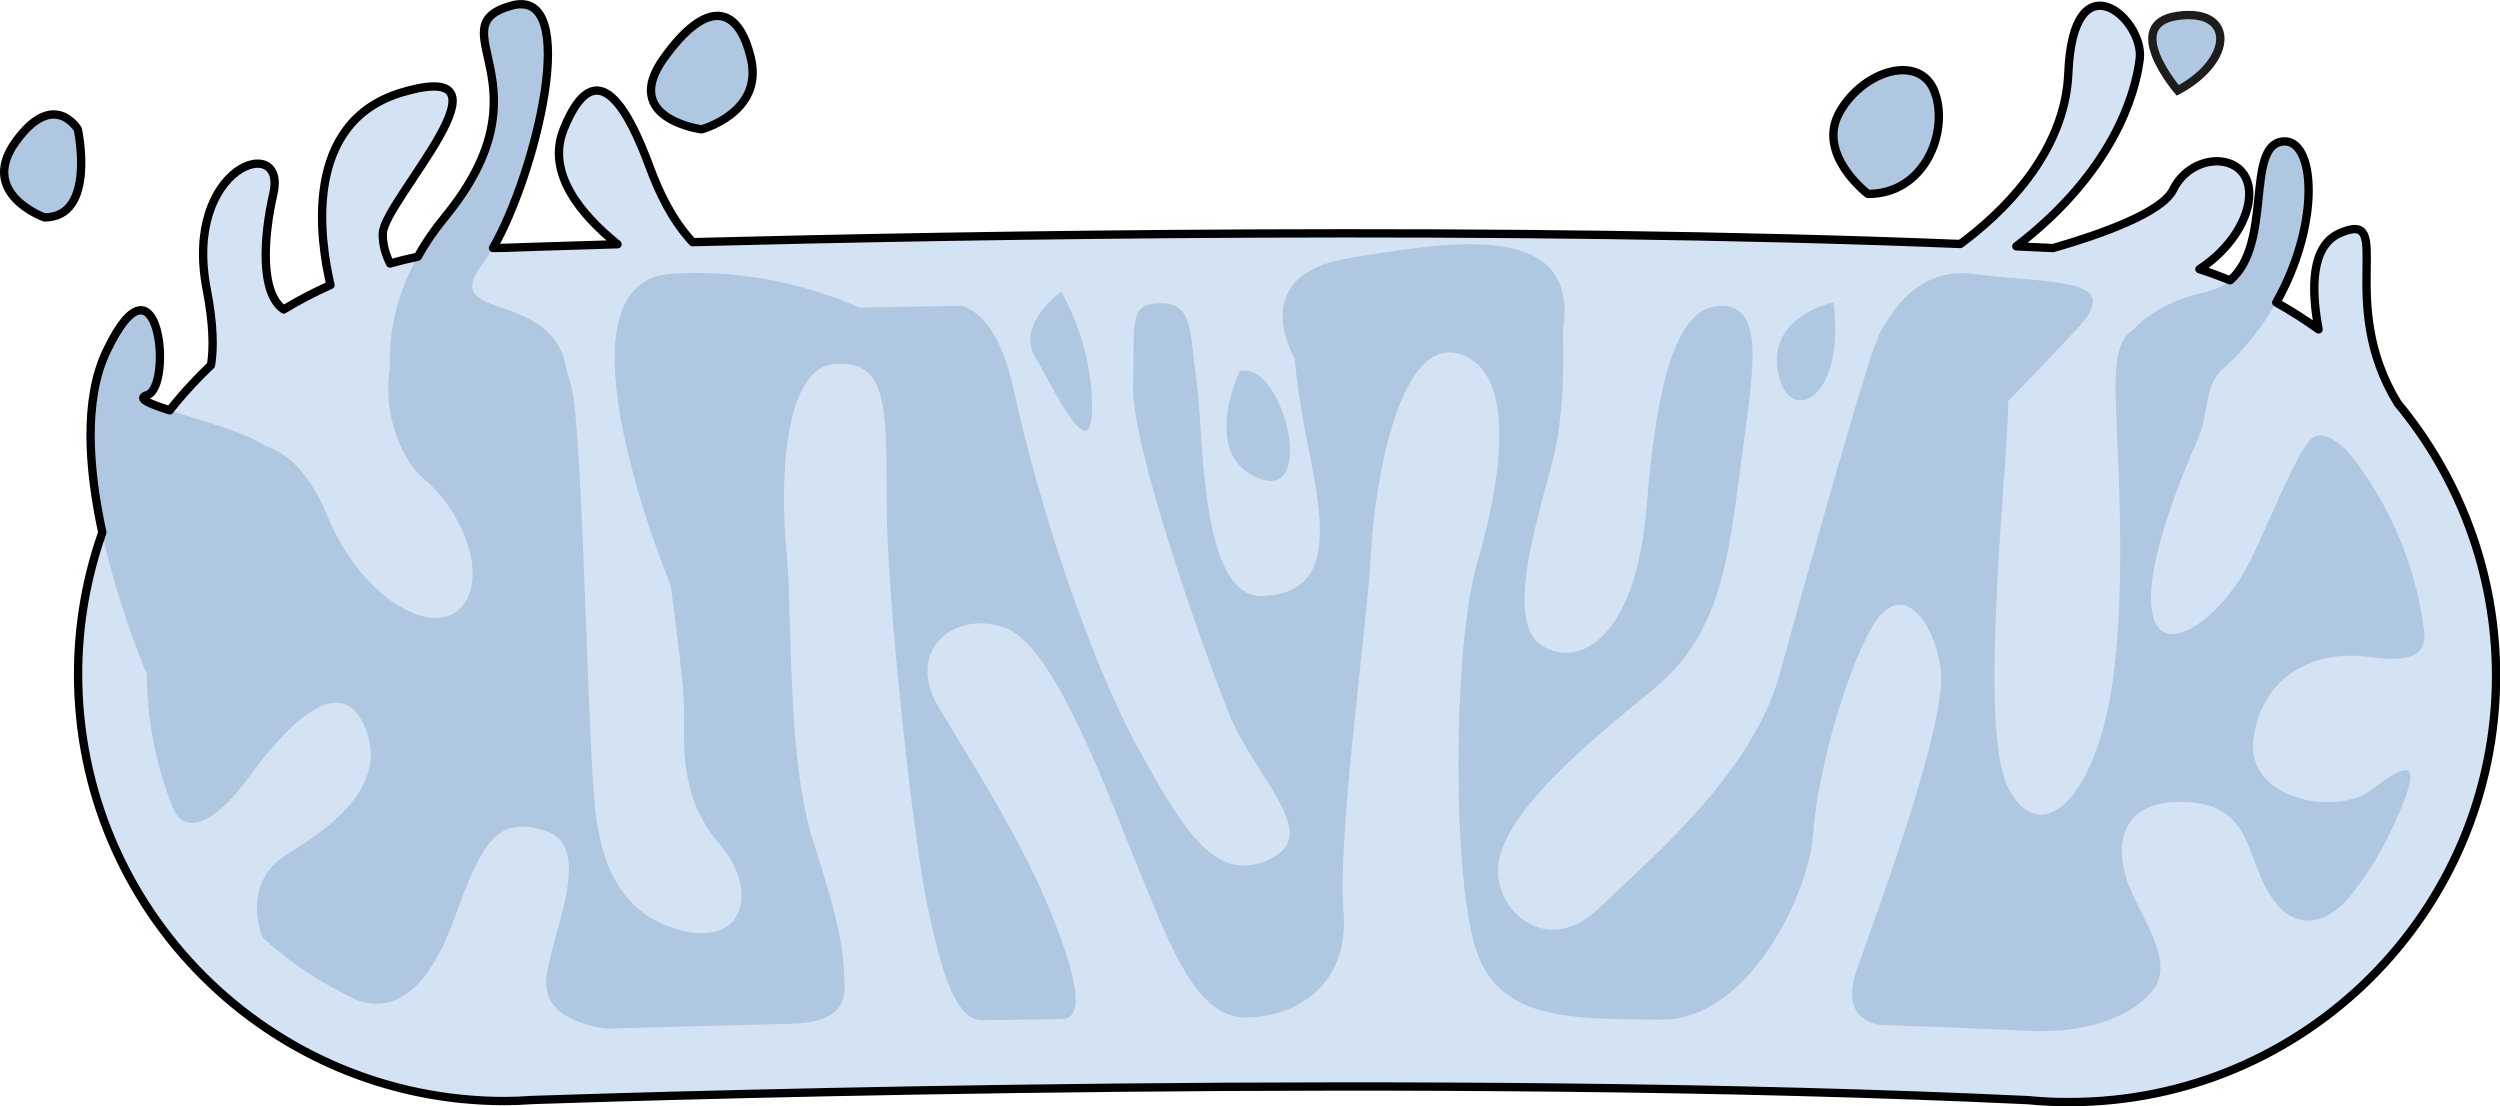 <?xml version="1.0" encoding="utf-8"?>
<!-- Generator: Adobe Illustrator 24.1.1, SVG Export Plug-In . SVG Version: 6.00 Build 0)  -->
<svg version="1.1" id="Layer_1" xmlns="http://www.w3.org/2000/svg" xmlns:xlink="http://www.w3.org/1999/xlink" x="0px" y="0px"
	 width="300px" height="132.77px" viewBox="0 0 300 132.77" enable-background="new 0 0 300 132.77" xml:space="preserve">
<g>
	<path fill="#B0C7E1" d="M261.33,10.85c0,0-6.86-8,0-8.95S268.1,7.24,261.33,10.85z"/>
	<g>
		<path fill="#D3E3F4" d="M287.73,48.4C287.73,48.4,287.73,48.4,287.73,48.4c-7.53-12.23-0.12-23.44-6.97-20.41
			c-3.48,1.53-3.43,6.76-2.53,11.54c-4.31-3.11-9.13-5.57-14.3-7.23c3.73-2.41,5.98-6.1,5.98-9.02c0-5.12-6.86-5.17-9.14-0.51
			c-1.34,2.74-8.62,5.33-14.39,7c-1.47-0.07-2.94-0.14-4.42-0.21c11.44-8.78,14.28-18.09,14.81-22.5c0.57-4.77-8-12.37-8.57,1.72
			c-0.4,9.77-8.21,16.99-12.96,20.5c-54.85-2.2-118.93-1.08-152.13-0.22c-2.48-2.69-4.01-5.93-5.19-9.12
			c-2.29-6.18-6.29-14.39-10.29-4.4c-2.08,5.21,2.04,10.19,6.47,13.77c-8.55,0.25-13.5,0.43-13.5,0.43c-4.79,0-9.41,0.67-13.81,1.89
			c-0.53-1.06-0.92-2.3-0.87-3.64c0.15-3.92,17.14-21.31,2.29-16.89c-11.97,3.56-9.84,17.74-8.57,23.11
			c-1.94,0.87-3.82,1.84-5.62,2.94c-2.87-1.99-2.42-8.77-1.24-13.87c1.71-7.4-10.86-3.46-8,11.42c0.81,4.19,0.86,7.11,0.52,9.13
			c-1.5,1.43-2.93,2.94-4.25,4.54h0l0,0C13.74,57.21,9.36,68.54,9.34,80.9c-0.01,28.27,22.89,51.22,51.17,51.25
			c1.12,0,2.21-0.05,3.3-0.13c18.24-0.61,108.67-3.33,179.56,0.02c1.6,0.15,3.23,0.24,4.88,0.23c28.29,0.03,51.22-22.88,51.25-51.17
			C299.51,68.67,295.09,57.27,287.73,48.4z"/>
		<path fill="#B0C7E1" d="M84.19,15.52c0,0-9.71-1.24-4.57-8.47c5.14-7.23,9-6.48,10.5,0C91.62,13.53,84.19,15.52,84.19,15.52z"/>
		<path fill="#B0C7E1" d="M224.15,23.27c0,0-6.25-4.74-3.4-9.81s9.71-7.1,11.43-2.37C233.9,15.82,230.98,23.3,224.15,23.27z"/>
		<path fill="#B0C7E1" d="M5.34,26.09c0,0-8-2.82-3.43-9.12s7.43-1.45,7.43-1.45S11.62,26.07,5.34,26.09z"/>
		<g>
			<path fill="#B0C7E1" d="M284.47,78.85c5.62,0.81,6.57-0.84,6.45-2.94c-0.98-8.09-4.2-15.5-9.05-21.57
				c-0.02-0.02-3.03-3.41-4.65-1.54c-1.62,1.85-3.51,6.5-6.83,13.76s-10.47,12.51-11.96,7.62c-1.5-4.9,2.77-15.64,5.27-21.4
				c1.49-3.43,0.75-6.01,2.73-8.23h0c12.25-10.62,12.61-28.15,7.47-27.57c-5.14,0.58,0,15.99-9.14,18.04
				c-4.68,1.05-7.33,2.97-8.8,4.59c-0.9,0.51-1.43,1.48-1.73,2.77c-0.01,0.04-0.02,0.06-0.02,0.06s0,0.01,0,0.02
				c-0.41,1.86-0.37,4.36-0.27,7.06c0.25,7,1.48,25.54-1.28,36.8c-2.76,11.27-8.52,14.77-11.77,8.01
				c-3.24-6.77-0.47-33.56,0.03-43.83c0.04-0.85,0.06-1.63,0.06-2.37c2.24-2.3,5.32-5.49,8.34-8.75c5.71-6.16-2.86-5.27-12.57-6.51
				c-5.31-0.68-8.57,2.7-10.45,5.9c-0.48,0.63-0.86,1.47-1.24,2.5c-0.65,1.56-0.92,2.7-0.92,2.7c-1.5,4.51-7.28,24.78-10.54,36.79
				s-15.3,22.04-21.8,28.3c-6.51,6.26-13.52-0.51-11.77-6.52c1.77-6,10.28-13.27,18.3-19.76c8.01-6.5,9.03-15.26,10.54-26.79
				c1.51-11.5,3.02-19.17-2.22-19.3c-0.01,0-0.01,0-0.01,0c-5.25-0.11-7.78,8.3-9.04,24.06c-1.27,15.77-8.03,19.52-12.53,16.75
				c-4.51-2.75-0.75-14.52,1.26-22.27c1.31-5.04,1.35-11.48,1.21-15.37c0.05-0.33,0.09-0.68,0.13-1.05
				c1.26-12.22-13.21-9.92-25.78-7.84C149.33,33.05,155.36,43,155.36,43l0.02,0c0.24,3.75,1.2,8.57,2.11,13.24
				c1.75,9.02,1.49,15.03-6.02,15.28c-7.51,0.24-7-19.29-7.86-25.55c-0.87-6.26-0.37-9.61-4.38-9.58c-4.01,0.03-3,2.8-3.26,9.82
				c-0.26,7,7.99,30.56,11.31,38.94c3.32,8.39,11.43,14.9,5.17,17.91s-10.02-2.52-16.01-13.54c-6-11.02-11.99-29.8-14.75-42.57
				c-1.61-7.48-4.34-9.71-6.33-10.26c-4.28,0.07-8.38,0.14-12.29,0.22c-4.35-1.95-12.51-4.74-22.58-4.04c-15.13,1.05,0,37.4,0,37.4
				c0.78,6.04,1.6,12.29,1.6,14.84c0,4.64-0.51,10.65,4.24,16.15c4.75,5.51,3,12.01-4.01,10.52c-7.01-1.51-9.77-6.78-10.76-13.54
				c-1-6.76-1.47-41.06-2.72-50.33c-0.17-1.27-0.45-2.36-0.82-3.33c0-0.01,0-0.02,0-0.03c-1.41-10.09-15.57-5.75-10.11-12.89
				c5.45-7.15,12.57-33.54,3.43-30.97c-9.14,2.57,5.14,9.43-8,25.41c-5.37,6.54-6.77,12.96-6.55,18.27
				c-0.86,4.49,1,10.46,4.03,13.04c5,4.26,7.75,12.03,4.49,15.53S43.53,72.17,39.28,61.9c-2.19-5.3-4.98-7.66-7.43-8.39
				c-4.1-2.8-17.37-5.12-14.22-6.08s1.42-18.46-4.87-5.28c-6.29,13.18,4.87,38.74,4.87,38.74c0.01,4.97,0.86,9.73,2.41,14.15
				c0.12,0.27,0.2,0.56,0.29,0.84c0.17,0.45,0.35,0.91,0.54,1.35c1.96,3.72,6.1-0.06,8.64-3.51c2.75-3.76,10.53-14.02,14.02-7.01
				c3.51,7.02-3.27,12.27-9.03,15.77c-5.73,3.48-3.03,9.93-3.01,9.99c2.48,2.29,5.24,4.28,8.22,5.95c0.57,0.28,1.1,0.55,1.58,0.84
				c0.51,0.26,1.04,0.5,1.57,0.75c4.65,1.74,8.72-1.61,11.66-9.76c3.26-9.01,5.02-12.52,11.03-10.51c6,2,0.24,13.03-0.01,18.04
				c-0.26,5,7.25,5.66,7.26,5.66c5.56-0.16,12.78-0.36,21.26-0.56c2.74-0.06,7.3-0.16,7.28-4.34c-0.01-4.18-0.49-7.5-3.74-17.53
				c-3.24-10.02-2.48-27.54-3.23-35.06s-0.48-21.79,5.78-22.27c6.26-0.49,6.25,4.76,6.25,16.53c-0.01,11.77,3.23,40.57,4.85,48.32
				c1.64,7.77,3.36,13.96,6.62,13.9c0.05,0,0.12,0,0.18,0c0.14,0,0.28,0,0.44-0.01c1.15-0.02,2.33-0.04,3.49-0.05
				c0.28,0,0.56-0.01,0.84-0.02c0.01,0.01,0.02,0,0.04,0.01c1.49-0.03,3.01-0.04,4.55-0.07c2.76-0.04,2-4.74-1.5-13.25
				c-3.5-8.52-9-17.04-13.26-24.14c-4.25-7.1,2.27-11.93,8.28-9.43c6.01,2.52,12.75,21.8,16,29.55c3.25,7.78,6.5,17.12,12.5,17.08
				c6.02-0.03,12.53-3.78,11.79-12.8c-0.74-9.01,2.77-33.55,3.29-42.81c0.51-9.27,3.52-26.04,10.54-24.03
				c7,2.01,5.24,14.78,2.23,25.04c-3.01,10.27-3.03,38.56-0.03,46.83c2.47,6.83,8.73,7.75,16.75,7.96c1.69,0.02,3.37,0.05,5.02,0.08
				c0.09-0.01,0.17-0.01,0.26-0.01c10.5,0.15,17.78-15.01,18.29-22.26c0.51-7.24,3.77-19.05,7.04-24.8
				c3.25-5.76,7.26-1.51,8.26,4.83c0.99,6.33-7.79,29.72-10.05,36.23s3,6.64,3,6.64c6.24,0.2,12.24,0.44,17.97,0.71
				c6.67,0.29,12.59-1.82,14.84-5.32c2.26-3.5-2.24-9.02-3.49-13.03s-0.75-9.52,7.27-9.12c8.01,0.4,7.01,6.88,10.26,11.55
				c3.24,4.67,7.2,2.28,9.13,0.03c3.08-3.85,5.52-8.23,7.13-12.99c1.02-3.46-0.49-2.98-4.48,0.04c-4.01,3-15.03,1.24-14.02-6.27
				C271.43,81.1,277.72,77.87,284.47,78.85z"/>
			<path fill="#B0C7E1" d="M131.05,48.77c0-7.81-3.71-13.76-3.71-13.76s-5.43,3.89-3.14,7.78
				C126.48,46.67,131.05,56.58,131.05,48.77z"/>
			<path fill="#B0C7E1" d="M151.05,57.4c7.09,2.81,2.87-14.28-2.29-12.85C148.76,44.54,143.96,54.59,151.05,57.4z"/>
			<path fill="#B0C7E1" d="M220.01,36.29c0,0-7.82,1.55-6.68,8.26S221.55,48.18,220.01,36.29z"/>
		</g>
	</g>
	<path fill="none" stroke="#1D1D1B" stroke-miterlimit="10" d="M261.33,10.85c0,0-6.86-8,0-8.95S268.1,7.24,261.33,10.85z"/>
	<g>
		<path fill="none" stroke="#000000" stroke-linecap="round" stroke-linejoin="round" stroke-miterlimit="10" d="M287.73,48.4
			C287.73,48.4,287.73,48.4,287.73,48.4c-7.53-12.23-0.12-23.44-6.97-20.41c-3.48,1.53-3.43,6.76-2.53,11.54
			c-1.63-1.17-3.32-2.25-5.08-3.23c5.4-9.57,4.7-19.77,0.76-19.32c-4.49,0.51-1.14,12.3-6.3,16.66c-1.21-0.49-2.43-0.94-3.68-1.34
			c3.73-2.41,5.98-6.1,5.98-9.02c0-5.12-6.86-5.17-9.14-0.51c-1.34,2.74-8.62,5.33-14.39,7c-1.47-0.07-2.94-0.14-4.42-0.21
			c11.44-8.78,14.28-18.09,14.81-22.5c0.57-4.77-8-12.37-8.57,1.72c-0.4,9.77-8.21,16.99-12.96,20.5
			c-54.85-2.2-118.93-1.08-152.13-0.22c-2.48-2.69-4.01-5.93-5.19-9.12c-2.29-6.18-6.29-14.39-10.29-4.4
			c-2.08,5.21,2.04,10.19,6.47,13.77c-8.55,0.25-13.5,0.43-13.5,0.43c-0.48,0-0.96,0.01-1.44,0.02c5.19-9.01,10.66-31.45,2.2-29.08
			c-9.14,2.57,5.14,9.43-8,25.41c-1.3,1.59-2.37,3.16-3.23,4.72c-1.12,0.23-2.23,0.5-3.32,0.81c-0.53-1.06-0.92-2.3-0.87-3.64
			c0.15-3.92,17.14-21.31,2.29-16.89c-11.97,3.56-9.84,17.74-8.57,23.11c-1.94,0.87-3.82,1.84-5.62,2.94
			c-2.87-1.99-2.42-8.77-1.24-13.87c1.71-7.4-10.86-3.46-8,11.42c0.81,4.19,0.86,7.11,0.52,9.13c-1.5,1.43-2.93,2.94-4.25,4.54h0
			l0,0c-0.24,0.29-0.46,0.59-0.7,0.88c-2.5-0.8-4.01-1.43-2.71-1.83c3.15-0.97,1.42-18.46-4.87-5.28
			c-2.82,5.91-2.13,14.3-0.51,21.77c-1.87,5.31-2.91,11.03-2.91,16.98c-0.01,28.27,22.89,51.22,51.17,51.25
			c1.12,0,2.21-0.05,3.3-0.13c18.24-0.61,108.67-3.33,179.56,0.02c1.6,0.15,3.23,0.24,4.88,0.23c28.29,0.03,51.22-22.88,51.25-51.17
			C299.51,68.67,295.09,57.27,287.73,48.4z"/>
		<path fill="none" stroke="#000000" stroke-linecap="round" stroke-linejoin="round" stroke-miterlimit="10" d="M84.19,15.52
			c0,0,7.43-1.99,5.93-8.47c-1.5-6.48-5.36-7.23-10.5,0S84.19,15.52,84.19,15.52z"/>
		<path fill="none" stroke="#000000" stroke-linecap="round" stroke-linejoin="round" stroke-miterlimit="10" d="M224.15,23.27
			c6.82,0.03,9.75-7.45,8.03-12.18c-1.71-4.73-8.57-2.7-11.43,2.37C217.9,18.54,224.15,23.27,224.15,23.27z"/>
		<path fill="none" stroke="#000000" stroke-linecap="round" stroke-linejoin="round" stroke-miterlimit="10" d="M9.34,15.52
			c0,0-2.86-4.85-7.43,1.45c-4.57,6.29,3.43,9.12,3.43,9.12C11.62,26.07,9.34,15.52,9.34,15.52z"/>
	</g>
</g>
</svg>
